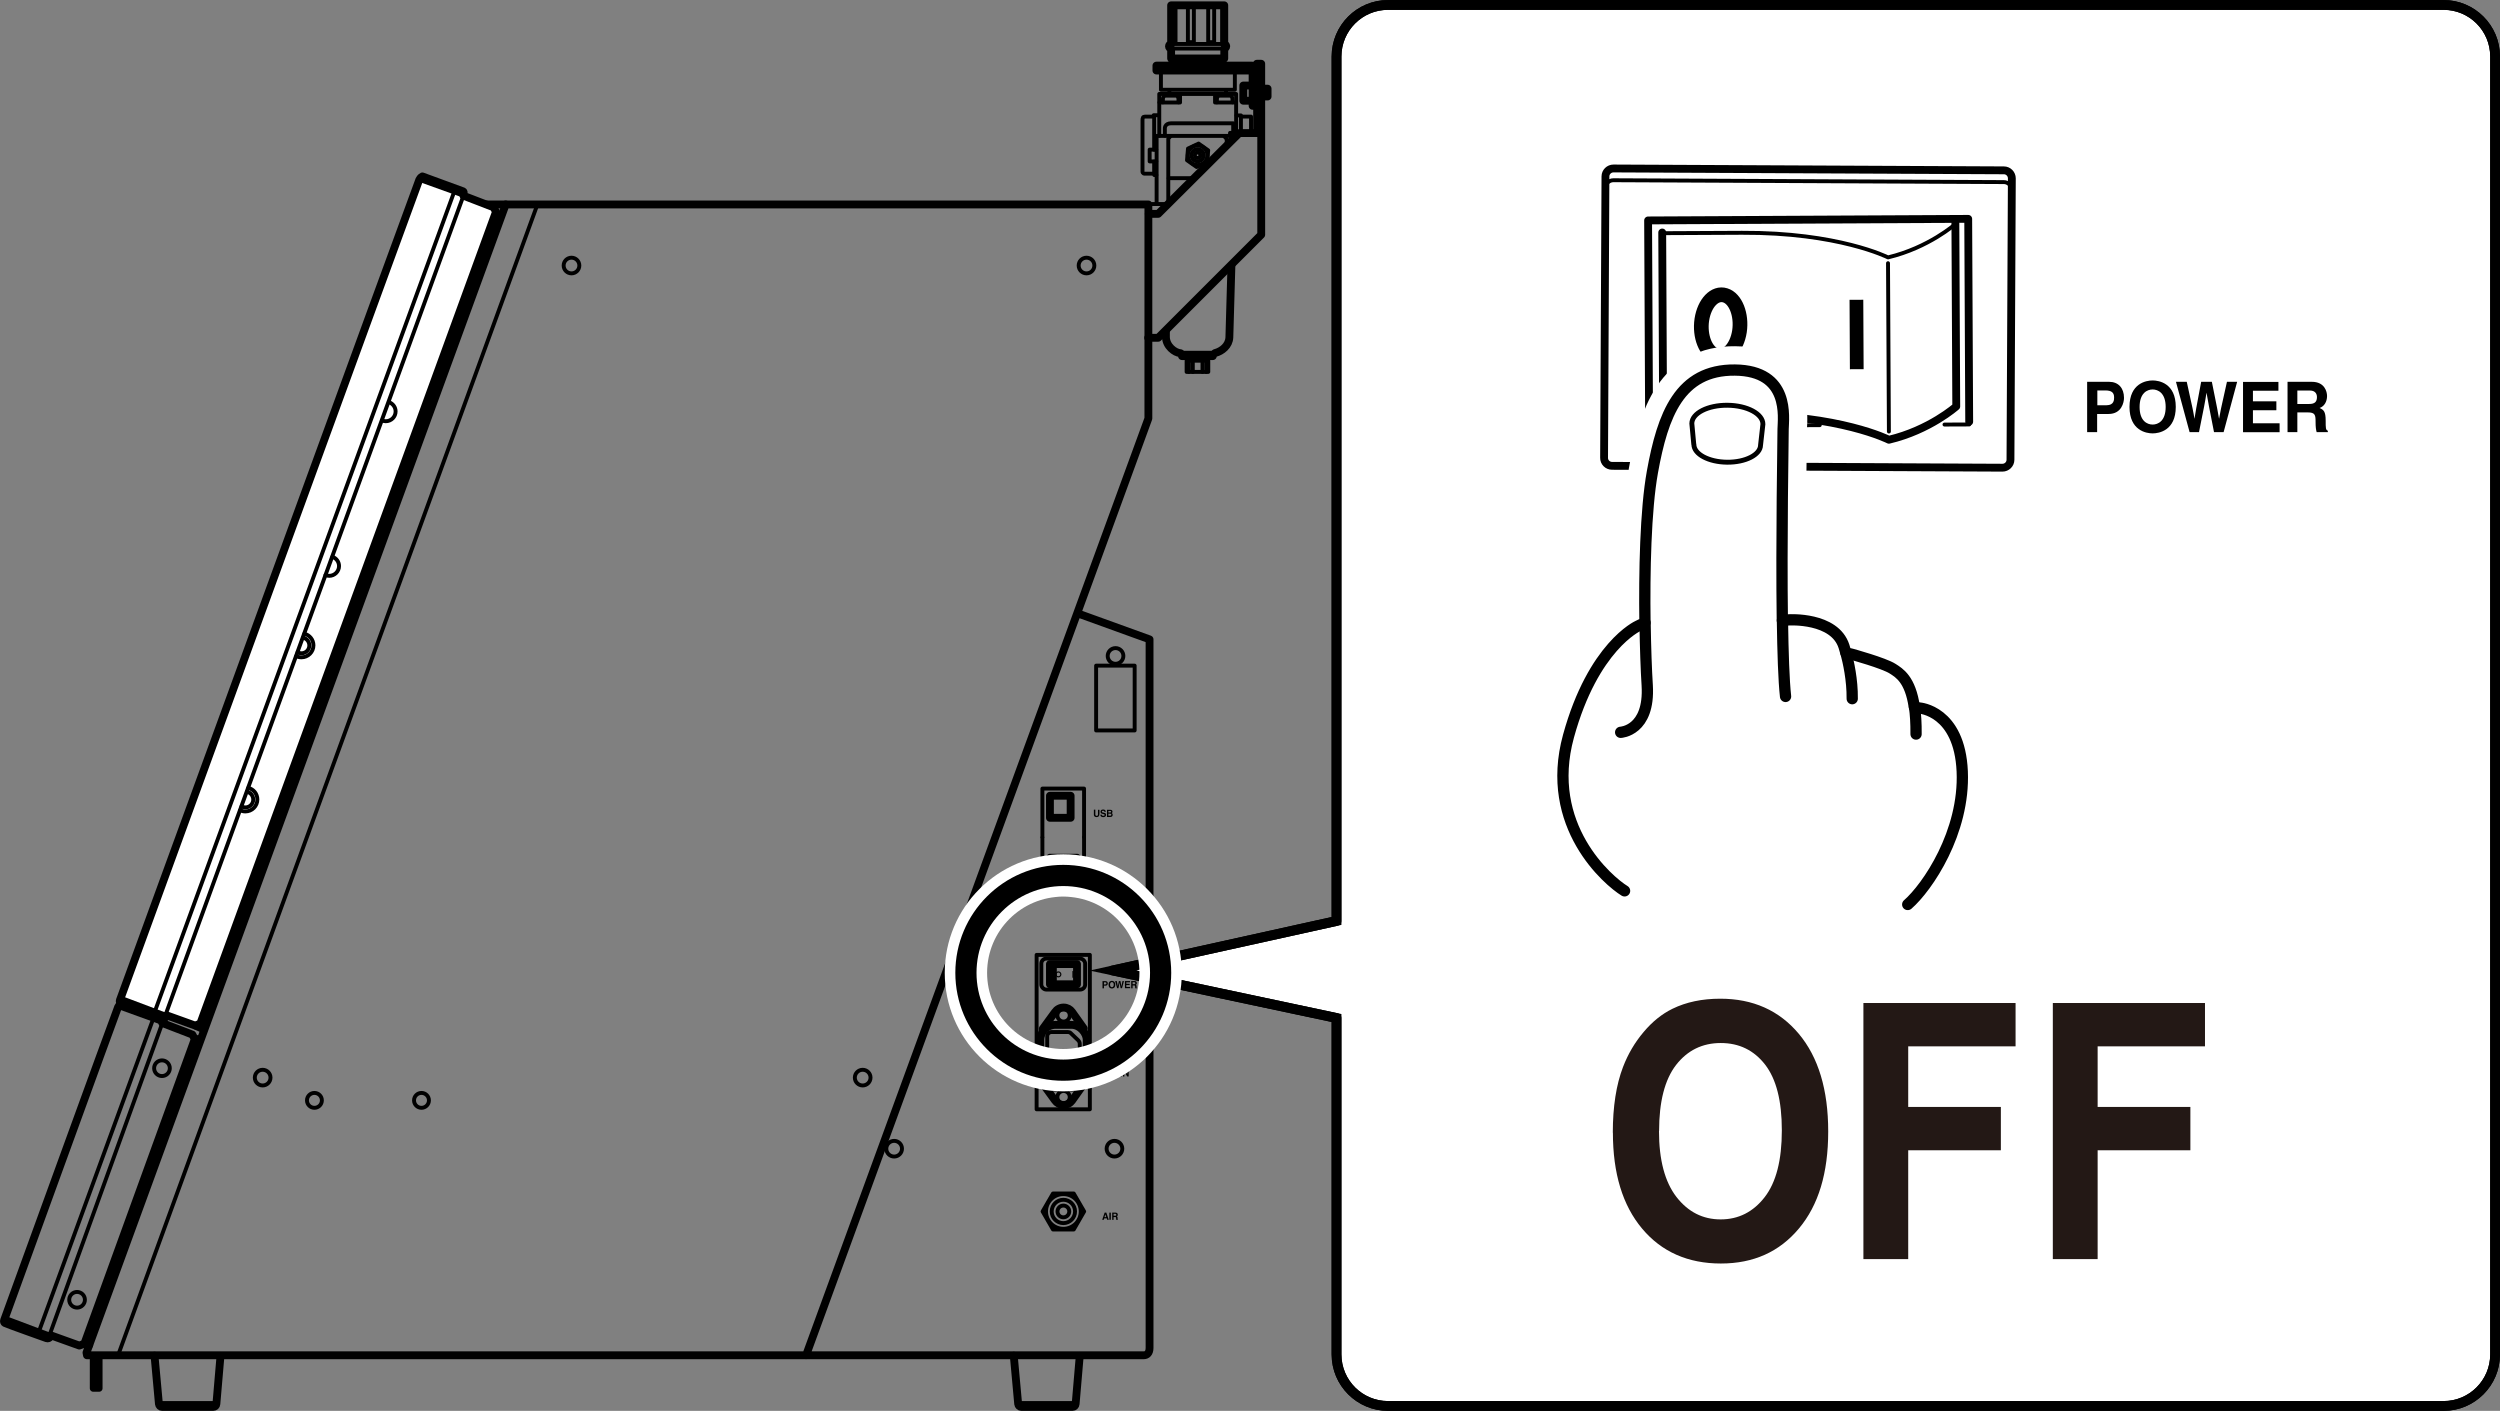 <?xml version="1.0" encoding="UTF-8"?><svg xmlns="http://www.w3.org/2000/svg" width="89.96mm" height="50.77mm" viewBox="0 0 254.99 143.9"><rect x="0" y="0" width="254.99" height="143.9" fill="#808080" stroke="none"/><defs><style>.cls-1{fill:#000;}.cls-1,.cls-2,.cls-3{stroke-width:0px;}.cls-4{stroke-width:4.32px;}.cls-4,.cls-5,.cls-6,.cls-7,.cls-8,.cls-9,.cls-10,.cls-11,.cls-12,.cls-13,.cls-14,.cls-15{fill:none;}.cls-4,.cls-5,.cls-14{stroke-miterlimit:10;}.cls-4,.cls-7,.cls-16{stroke:#fff;}.cls-5,.cls-6,.cls-8,.cls-9,.cls-10,.cls-11,.cls-12,.cls-13,.cls-14,.cls-15,.cls-17,.cls-18{stroke:#000;}.cls-6{stroke-width:.7px;}.cls-6,.cls-7,.cls-8,.cls-9,.cls-10,.cls-11,.cls-12,.cls-13,.cls-16,.cls-15,.cls-17,.cls-18{stroke-linejoin:round;}.cls-6,.cls-7,.cls-8,.cls-9,.cls-10,.cls-11,.cls-12,.cls-16,.cls-15,.cls-17,.cls-18{stroke-linecap:round;}.cls-7,.cls-16{stroke-width:4.86px;}.cls-8{stroke-width:.4px;}.cls-9{stroke-width:.4px;}.cls-10,.cls-17{stroke-width:.8px;}.cls-12,.cls-18{stroke-width:1.15px;}.cls-13{stroke-width:1.5px;}.cls-2,.cls-16,.cls-17,.cls-18{fill:#fff;}.cls-14{stroke-width:2.16px;}.cls-3{fill:#231815;}.cls-15{stroke-width:.5px;}</style></defs><g id="_レイヤー_1"><path class="cls-10" d="M109.87,62.54l7.38,2.67v72.27c0,.53-.27.75-.59.75H8.87l-.05-.27L51.58,20.85h65.55v21.83l-34.92,95.56"/><path class="cls-10" d="M8.6,137.06l11.27-31.08-.25-.46-3.07-1.18s.1-.39-.04-.45-4.15-1.52-4.15-1.52c0,0-.19.08-.32.35S.45,134.57.45,134.57c0,0-.13.27.05.37s4.25,1.55,4.25,1.55c.32.11.45-.29.45-.29l2.89,1.04.51-.19Z"/><line class="cls-9" x1="5.07" y1="136.12" x2="5.37" y2="136.23"/><line class="cls-9" x1="4" y1="135.72" x2="15.56" y2="104.09"/><polyline class="cls-9" points="12.06 102.71 16.56 104.34 5.07 136.12 .53 134.41"/><circle class="cls-9" cx="16.52" cy="108.95" r=".8"/><circle class="cls-9" cx="26.79" cy="109.91" r=".8"/><circle class="cls-9" cx="87.99" cy="109.91" r=".8"/><circle class="cls-9" cx="110.82" cy="27.08" r=".8"/><circle class="cls-9" cx="58.29" cy="27.08" r=".8"/><circle class="cls-9" cx="91.2" cy="117.16" r=".8"/><circle class="cls-9" cx="113.67" cy="117.16" r=".8"/><circle class="cls-9" cx="108.46" cy="123.56" r=".6"/><circle class="cls-9" cx="108.46" cy="123.56" r="1.19"/><circle class="cls-9" cx="108.46" cy="123.56" r="1.77"/><circle class="cls-9" cx="32.07" cy="112.23" r=".76"/><circle class="cls-9" cx="42.99" cy="112.23" r=".76"/><circle class="cls-9" cx="7.86" cy="132.57" r=".8"/><path class="cls-17" d="M20.42,104.42L50.59,21.6l-.25-.46-3.07-1.18s.1-.39-.04-.45-4.15-1.52-4.15-1.52c0,0-.19.08-.32.35S12.26,101.93,12.26,101.93c0,0-.13.27.05.37s4.25,1.55,4.25,1.55c.32.11.45-.29.45-.29l2.89,1.04.51-.19Z"/><line class="cls-9" x1="15.82" y1="103.09" x2="46.27" y2="19.71"/><polyline class="cls-9" points="42.77 18.34 47.27 19.96 16.89 103.49 12.34 101.77"/><path class="cls-9" d="M30.91,65.04c.37.07.64.4.64.79,0,.44-.36.8-.8.8-.14,0-.28-.04-.39-.1"/><path class="cls-9" d="M31.05,64.64c.53.13.92.61.92,1.18,0,.67-.55,1.22-1.22,1.22-.19,0-.37-.04-.53-.12"/><path class="cls-9" d="M25.19,80.76c.37.07.64.4.64.79,0,.44-.36.8-.8.8-.14,0-.28-.04-.39-.1"/><path class="cls-9" d="M25.33,80.36c.53.13.92.61.92,1.18,0,.67-.55,1.22-1.22,1.22-.19,0-.37-.04-.53-.12"/><path class="cls-9" d="M39.68,41.02c.39.14.67.51.67.94,0,.55-.45,1-1,1-.14,0-.26-.03-.38-.08"/><path class="cls-9" d="M33.91,56.79c.39.14.67.51.67.94,0,.55-.45,1-1,1-.14,0-.26-.03-.38-.08"/><line class="cls-10" x1="51.58" y1="20.85" x2="49.69" y2="20.85"/><line class="cls-10" x1="20.05" y1="104.66" x2="20.77" y2="104.98"/><line class="cls-10" x1="19.87" y1="105.98" x2="20.41" y2="105.98"/><line class="cls-10" x1="8.6" y1="137.06" x2="9.1" y2="137.18"/><line class="cls-9" x1="54.79" y1="20.92" x2="12.06" y2="138.18"/><path class="cls-10" d="M15.76,138.27l.45,4.93c.02.17.16.3.32.3h5.22c.17,0,.31-.13.32-.3l.42-4.91"/><line class="cls-9" x1="16.22" y1="143.1" x2="22.07" y2="143.1"/><path class="cls-10" d="M103.4,138.27l.45,4.93c.02.17.16.3.32.3h5.22c.17,0,.31-.13.32-.3l.42-4.91"/><line class="cls-9" x1="103.86" y1="143.1" x2="109.71" y2="143.1"/><circle class="cls-9" cx="113.78" cy="66.9" r=".8"/><rect class="cls-9" x="111.8" y="67.89" width="3.93" height="6.61"/><polyline class="cls-9" points="106.32 85.37 106.32 80.43 110.57 80.43 110.57 85.37"/><rect class="cls-9" x="105.73" y="97.39" width="5.43" height="15.75"/><rect class="cls-10" x="107.09" y="81.16" width="2.11" height="2.25"/><path class="cls-1" d="M112.13,83.06c0,.19-.11.28-.29.28-.06,0-.16-.02-.22-.09-.04-.04-.05-.1-.05-.18v-.49h.15v.48c0,.1.06.15.13.15.1,0,.14-.05.14-.14v-.48h.15v.48Z"/><path class="cls-1" d="M112.37,83.09s.02.12.15.12c.07,0,.15-.02.15-.09,0-.06-.05-.07-.13-.09l-.07-.02c-.11-.03-.22-.05-.22-.22,0-.08.04-.23.27-.23.21,0,.27.15.27.24h-.14s-.02-.11-.14-.11c-.06,0-.12.02-.12.09,0,.06.04.07.07.08l.17.04c.1.02.18.07.18.2,0,.22-.21.24-.28.24-.26,0-.3-.15-.3-.25h.14Z"/><path class="cls-1" d="M112.91,82.59h.34c.17,0,.22.11.22.19,0,.11-.06.13-.09.15.09.03.11.11.11.18,0,.06-.02.11-.06.15-.04.04-.08.07-.22.07h-.3v-.73ZM113.06,82.87h.17c.06,0,.1-.02.1-.08s-.04-.08-.11-.08h-.17v.16ZM113.06,83.19h.18c.07,0,.11-.03.11-.11,0-.06-.05-.09-.11-.09h-.19v.2Z"/><path class="cls-1" d="M112.6,100.8h-.15v-.73h.32c.14,0,.22.09.22.23,0,.07-.04.23-.22.23h-.17v.26ZM112.74,100.4c.11,0,.11-.08.11-.11,0-.07-.04-.1-.13-.1h-.12v.22h.14Z"/><path class="cls-1" d="M113.41,100.04c.09,0,.34.04.34.39s-.24.39-.34.39-.34-.04-.34-.39.24-.39.34-.39ZM113.41,100.69c.08,0,.19-.05.19-.26s-.11-.26-.19-.26-.19.05-.19.26.11.26.19.26Z"/><path class="cls-1" d="M113.75,100.06h.16c.09.4.1.45.11.54h0c.01-.08.02-.15.1-.54h.16c.08.4.09.44.1.54h0c.01-.07.02-.13.11-.54h.15l-.2.73h-.14c-.07-.36-.08-.43-.11-.57h0c-.02.14-.03.19-.11.57h-.14l-.2-.73Z"/><path class="cls-1" d="M115.25,100.19h-.37v.15h.34v.13h-.34v.19h.39v.13h-.53v-.73h.52v.13Z"/><path class="cls-1" d="M115.38,100.06h.35c.19,0,.22.14.22.21,0,.08-.04.15-.11.17.06.03.09.05.09.19,0,.11,0,.13.03.15v.02h-.16s-.02-.07-.02-.15c0-.1,0-.14-.11-.14h-.15v.29h-.14v-.73ZM115.69,100.38c.08,0,.11-.03.11-.1,0-.04-.02-.1-.1-.1h-.18v.2h.17Z"/><path class="cls-1" d="M112.74,109.79h-.15l.25-.73h.17l.25.73h-.16l-.04-.15h-.26l-.05.15ZM112.83,109.51h.18l-.09-.29h0l-.09.29Z"/><path class="cls-1" d="M113.75,109.3s-.03-.13-.16-.13c-.07,0-.17.05-.17.26,0,.13.05.25.17.25.08,0,.14-.05.16-.14h.15c-.03.16-.13.27-.3.27-.19,0-.32-.13-.32-.39s.14-.39.32-.39c.21,0,.3.15.3.26h-.15Z"/><path class="cls-1" d="M114.41,109.79h-.15v-.73h.15v.73Z"/><path class="cls-1" d="M114.98,109.06h.14v.73h-.15l-.29-.52h0v.52h-.14v-.73h.15l.28.51h0v-.51Z"/><path class="cls-1" d="M112.57,124.41h-.15l.25-.73h.17l.25.73h-.16l-.04-.15h-.26l-.05.15ZM112.65,124.14h.18l-.09-.29h0l-.09.29Z"/><path class="cls-1" d="M113.3,124.41h-.15v-.73h.15v.73Z"/><path class="cls-1" d="M113.44,123.68h.35c.19,0,.22.14.22.21,0,.08-.04.15-.11.17.06.03.09.05.09.19,0,.11,0,.13.03.15v.02h-.16s-.02-.07-.02-.15c0-.1,0-.14-.11-.14h-.15v.29h-.14v-.73ZM113.75,124c.08,0,.11-.03.11-.1,0-.04-.02-.1-.1-.1h-.18v.2h.17Z"/><rect class="cls-9" x="106.21" y="97.77" width="4.47" height="3.16" rx=".51" ry=".51"/><rect class="cls-10" x="107.09" y="98.33" width="2.76" height="2.06"/><line class="cls-9" x1="107.59" y1="98.38" x2="107.59" y2="100.33"/><path class="cls-1" d="M107.95,99.69c-.17,0-.31-.14-.31-.31s.14-.31.31-.31.31.14.31.31-.14.31-.31.31ZM107.95,99.19c-.1,0-.19.08-.19.19s.08.19.19.19.19-.08.19-.19-.08-.19-.19-.19Z"/><rect class="cls-1" x="109.38" y="99.04" width=".13" height=".68"/><circle class="cls-9" cx="108.48" cy="103.56" r=".63"/><path class="cls-10" d="M106.36,104.93l1.24-1.7c.19-.28.52-.47.88-.47s.67.17.86.44l1.2,1.69"/><circle class="cls-9" cx="108.48" cy="111.9" r=".63"/><path class="cls-10" d="M106.36,110.53l1.24,1.7c.19.28.52.47.88.47s.67-.17.86-.44l1.2-1.69"/><rect class="cls-10" x="106.11" y="104.53" width="4.73" height="6.4" rx="1.53" ry="1.53"/><path class="cls-9" d="M109.97,109.39l-.74.73c-.08.07-.18.12-.28.12h-1.7c-.24,0-.44-.2-.44-.44v-4.1c0-.24.2-.44.44-.44h1.68c.11,0,.21.04.28.11l.76.73c.1.1.16.23.16.37v2.54c0,.14-.06.27-.15.37Z"/><polygon class="cls-9" points="109.52 121.73 107.4 121.73 106.34 123.56 107.4 125.4 109.52 125.4 110.58 123.56 109.52 121.73"/><path class="cls-10" d="M117.17,21.81h.96l8.27-8.24h1.82v-2.78h-.46v-3.6h-9.81v-.5h9.76c.43,0,.48.29.48.29v-.48h.45v17.44l-10.51,10.51h-1.02"/><line class="cls-9" x1="128.22" y1="13.57" x2="128.6" y2="13.57"/><line class="cls-9" x1="128.22" y1="10.79" x2="128.22" y2="6.98"/><polyline class="cls-10" points="128.79 9.04 129.29 9.04 129.29 9.84 128.79 9.84"/><polyline class="cls-10" points="127.64 8.72 126.81 8.72 126.81 10.27 127.72 10.27"/><line class="cls-10" x1="119.59" y1="6.58" x2="119.59" y2="5.97"/><line class="cls-10" x1="124.68" y1="5.97" x2="124.68" y2="6.56"/><path class="cls-10" d="M125.07,4.72c0-.12-.09-.21-.2-.23V.54h-5.42v3.94c-.12,0-.22.11-.22.24s.1.23.22.24v1h5.42v-1.01c.11-.02.2-.12.2-.23Z"/><polyline class="cls-9" points="119.9 .57 119.9 4.3 119.47 4.3"/><polyline class="cls-9" points="124.68 .57 124.68 4.3 124.87 4.3"/><polyline class="cls-9" points="121.16 .57 121.16 4.3 121.77 4.3 121.77 .57"/><polyline class="cls-9" points="123.23 .57 123.23 4.3 123.84 4.3 123.84 .57"/><line class="cls-9" x1="119.45" y1="4.48" x2="124.87" y2="4.48"/><line class="cls-9" x1="119.45" y1="4.95" x2="124.87" y2="4.95"/><polyline class="cls-9" points="118.41 7.25 118.41 9.15 125.95 9.15 125.95 7.28"/><line class="cls-9" x1="119.27" y1="9.17" x2="119.27" y2="9.58"/><line class="cls-9" x1="125.05" y1="9.17" x2="125.05" y2="9.58"/><path class="cls-9" d="M117.19,20.99s.12-.18.3-.18h1.52"/><polyline class="cls-9" points="117.97 20.76 117.97 13.86 126.05 13.86"/><polyline class="cls-9" points="117.93 15.26 117.26 15.26 117.26 16.46 117.93 16.46"/><polyline class="cls-9" points="118.24 13.84 118.24 9.58 126.08 9.58 126.08 13.77"/><polyline class="cls-9" points="126.12 11.77 126.57 11.77 126.57 13.52"/><polyline class="cls-9" points="126.58 11.89 127.6 11.89 127.6 13.45"/><path class="cls-9" d="M118.81,13.82v-.7s-.05-.55.66-.55h6.31v.98h-.32v.29"/><polyline class="cls-9" points="118.26 10.45 120.36 10.45 120.36 9.65"/><polyline class="cls-9" points="126.03 10.45 123.93 10.45 123.93 9.65"/><path class="cls-9" d="M124.12,10.43v-.32c0-.21.11-.36.32-.36h.95c.27,0,.32.25.32.36v.32"/><path class="cls-9" d="M118.61,10.43v-.32c0-.21.11-.36.32-.36h.95c.27,0,.32.25.32.36v.32"/><path class="cls-9" d="M118.22,11.75h-.55v.14h-.89c-.21,0-.25.14-.25.37v5.22c0,.23.2.23.2.23h1v.14h.21"/><line class="cls-9" x1="117.72" y1="17.73" x2="117.72" y2="16.48"/><line class="cls-9" x1="117.72" y1="15.26" x2="117.72" y2="11.81"/><polyline class="cls-9" points="119.4 13.86 119.16 14.15 119.16 20.62"/><polyline class="cls-9" points="124.88 13.91 125.12 14.18 125.12 14.74"/><circle class="cls-9" cx="122.15" cy="15.83" r=".28"/><circle class="cls-9" cx="122.15" cy="15.83" r=".62"/><circle class="cls-9" cx="122.15" cy="15.83" r="1"/><polygon class="cls-9" points="123.23 15.33 122.25 14.64 121.17 15.15 121.07 16.34 122.05 17.03 123.13 16.52 123.23 15.33"/><line class="cls-9" x1="119.2" y1="18.17" x2="121.66" y2="18.17"/><path class="cls-10" d="M118.92,33.79v.57c0,.93.89,1.62,1.48,1.66,0,0,.16.04.16.3h3.14c.07-.27.25-.32.25-.32.68-.18,1.41-.75,1.44-1.6s.21-7.31.21-7.31"/><line class="cls-9" x1="120.67" y1="35.98" x2="123.53" y2="35.98"/><polyline class="cls-9" points="121.08 36.37 121.08 36.57 121.28 36.77"/><polyline class="cls-9" points="123.22 36.38 123.22 36.58 123.02 36.77"/><rect class="cls-9" x="121.03" y="36.79" width="2.21" height="1.14"/><line class="cls-9" x1="121.26" y1="37.93" x2="121.26" y2="36.79"/><line class="cls-9" x1="121.66" y1="37.93" x2="121.66" y2="36.79"/><line class="cls-9" x1="122.65" y1="37.93" x2="122.65" y2="36.79"/><line class="cls-9" x1="123.03" y1="37.93" x2="123.03" y2="36.79"/><g id="_編集モード"><polyline class="cls-8" points="110.57 85.39 110.57 91.19 106.32 91.23 106.32 85.43"/><rect class="cls-6" x="107.08" y="87.43" width="2.78" height="2.96"/><path class="cls-3" d="M111.59,89.39v-.72h.15v.6h.36v.12h-.51Z"/><path class="cls-3" d="M112.85,89.39h-.16l-.06-.16h-.29l-.06.16h-.16l.28-.72h.15l.29.72ZM112.58,89.1l-.1-.27-.1.27h.2Z"/><path class="cls-3" d="M112.93,89.39v-.72h.14l.3.48v-.48h.14v.72h-.15l-.29-.47v.47h-.14Z"/></g></g><g id="_レイヤー_2"><path class="cls-2" d="M136.32,138.14c0,2.91,2.36,5.26,5.26,5.26h107.65c2.91,0,5.26-2.36,5.26-5.26V5.76c0-2.91-2.36-5.26-5.26-5.26h-107.65c-2.91,0-5.26,2.36-5.26,5.26v88.17l-22.83,5.05,22.83,4.85v34.31Z"/><path class="cls-11" d="M136.32,138.14c0,2.91,2.36,5.26,5.26,5.26h107.65c2.91,0,5.26-2.36,5.26-5.26V5.76c0-2.91-2.36-5.26-5.26-5.26h-107.65c-2.91,0-5.26,2.36-5.26,5.26v88.17l-22.83,5.05,22.83,4.85v34.31Z"/><path class="cls-5" d="M136.32,138.14c0,2.91,2.36,5.26,5.26,5.26h107.65c2.91,0,5.26-2.36,5.26-5.26V5.76c0-2.91-2.36-5.26-5.26-5.26h-107.65c-2.91,0-5.26,2.36-5.26,5.26v88.17l-22.83,5.05,22.83,4.85v34.31Z"/><path class="cls-3" d="M164.5,115.53c0-2.66.35-4.9,1.04-6.7.51-1.33,1.21-2.52,2.11-3.58.89-1.06,1.87-1.84,2.93-2.36,1.41-.69,3.04-1.03,4.88-1.03,3.33,0,6.01,1.19,8.01,3.58,2,2.39,3,5.71,3,9.96s-.99,7.51-2.98,9.89c-1.99,2.39-4.64,3.58-7.97,3.58s-6.04-1.18-8.03-3.56c-1.99-2.37-2.98-5.63-2.98-9.79M169.21,115.35c0,2.96.6,5.2,1.78,6.73,1.19,1.53,2.69,2.29,4.51,2.29s3.32-.76,4.49-2.27c1.17-1.51,1.75-3.78,1.75-6.81s-.57-5.23-1.7-6.7c-1.14-1.47-2.65-2.21-4.53-2.21s-3.4.75-4.56,2.24c-1.15,1.49-1.73,3.74-1.73,6.74"/><polygon class="cls-3" points="190.06 128.42 190.06 102.3 205.58 102.3 205.58 106.72 194.63 106.72 194.63 112.9 204.08 112.9 204.08 117.32 194.63 117.32 194.63 128.42 190.06 128.42"/><polygon class="cls-3" points="209.38 128.42 209.38 102.3 224.9 102.3 224.9 106.72 213.95 106.72 213.95 112.9 223.41 112.9 223.41 117.32 213.95 117.32 213.95 128.42 209.38 128.42"/><path class="cls-10" d="M164.42,47.51c-.45,0-.82-.37-.81-.82l.14-28.7c0-.45.37-.81.82-.81l39.82.19c.45,0,.81.37.81.82l-.14,28.7c0,.45-.37.81-.82.81l-39.82-.19Z"/><path class="cls-9" d="M163.74,19.19c0-.45.37-.81.82-.81l39.82.19c.45,0,.81.37.81.82"/><polyline class="cls-9" points="168.2 43.17 168.2 43.45 185.61 43.36"/><polyline class="cls-10" points="200.85 43.01 200.75 22.32 168.1 22.48 168.2 43.17"/><polyline class="cls-9" points="198.33 43.3 200.85 43.29 200.85 43.01"/><path class="cls-10" d="M169.54,23.71l.09,18.67,8.13-.04c9.85-.05,14.9,2.51,14.9,2.51,4.15-.98,6.87-3.4,6.87-3.4l-.09-18.73"/><path class="cls-9" d="M199.44,22.85s-2.72,2.41-6.87,3.4c0,0-5.06-2.56-14.9-2.51l-8.13.04"/><line class="cls-9" x1="192.57" y1="26.84" x2="192.66" y2="44.01"/><path class="cls-13" d="M175.04,36.27c1.06.33,2.12-.78,2.38-2.48.25-1.7-.4-3.35-1.46-3.67-1.06-.33-2.12.78-2.38,2.48-.25,1.7.4,3.34,1.46,3.67Z"/><rect class="cls-1" x="188.66" y="30.59" width="1.4" height="7.08" transform="translate(-.16 .91) rotate(-.28)"/><path class="cls-1" d="M213.91,44.07h-1.03v-5.13h2.24c.95,0,1.52.64,1.52,1.64,0,.46-.25,1.64-1.57,1.64h-1.17v1.85ZM214.86,41.33c.77,0,.77-.57.77-.8,0-.5-.27-.71-.9-.71h-.81v1.51h.95Z"/><path class="cls-1" d="M219.56,38.8c.65,0,2.36.29,2.36,2.7s-1.71,2.7-2.36,2.7-2.36-.29-2.36-2.7,1.71-2.7,2.36-2.7ZM219.56,43.3c.55,0,1.33-.36,1.33-1.79s-.78-1.79-1.33-1.79-1.33.36-1.33,1.79.78,1.79,1.33,1.79Z"/><path class="cls-1" d="M221.95,38.94h1.09c.63,2.81.69,3.16.78,3.75h.01c.09-.53.16-1.06.68-3.75h1.09c.57,2.81.62,3.09.73,3.75h.01c.08-.48.16-.93.8-3.75h1.04l-1.38,5.13h-.98c-.5-2.52-.59-3.02-.76-4h-.01c-.15.99-.23,1.36-.76,4h-.96l-1.39-5.13Z"/><path class="cls-1" d="M232.39,39.85h-2.6v1.08h2.39v.91h-2.39v1.33h2.72v.91h-3.73v-5.13h3.61v.91Z"/><path class="cls-1" d="M233.32,38.94h2.48c1.31,0,1.55,1.01,1.55,1.45,0,.56-.27,1.05-.76,1.22.41.19.62.34.62,1.3,0,.75,0,.94.22,1.02v.14h-1.14c-.07-.24-.11-.51-.11-1.04,0-.7-.04-.97-.8-.97h-1.06v2.01h-1v-5.13ZM235.53,41.2c.53,0,.79-.19.79-.7,0-.27-.12-.67-.72-.67h-1.28v1.37h1.2Z"/><polyline class="cls-6" points="9.51 138.24 9.51 141.6 10.11 141.6 10.11 138.33"/><circle class="cls-4" cx="108.45" cy="99.22" r="9.93"/><circle class="cls-14" cx="108.45" cy="99.22" r="9.93"/></g><g id="_レイヤー_3"><path class="cls-16" d="M165.7,90.86c-1.65-1.01-8.24-6.61-5.72-15.78,2.52-9.17,7.08-11.23,7.08-11.23l.72-.35c-.07-5.16.06-11.49.76-15.37,1.05-5.81,2.76-10.44,8.41-10.39,5.65.05,4.94,4.86,4.92,6.03,0,.83-.19,11.44-.08,19.5l.67-.05s4.66-.29,5.62,2.71c0,0,.08.24.19.65l.58.14s3.31.91,4.19,1.48c.69.44,1.8,1.09,2.21,3.89l.52.12s4.1.26,4.37,6.47c.27,6.21-3.55,11.82-5.56,13.57"/><path class="cls-16" d="M181.8,63.27c.05,3.29.14,6.16.32,7.76"/><path class="cls-16" d="M165.3,74.69s2.99-.14,2.71-4.79c-.1-1.54-.18-3.83-.22-6.39"/><path class="cls-7" d="M188.28,66.58c.25.93.66,2.75.64,4.68"/><path class="cls-7" d="M195.27,72.09c.11.75.17,1.67.16,2.78"/><path class="cls-7" d="M172.77,45.33c0,.99,1.51,1.79,3.38,1.81,1.88.02,3.41-.76,3.42-1.75l.24-2.13c0-1.05-1.6-1.91-3.61-1.93-2-.02-3.63.81-3.64,1.86l.2,2.14Z"/><path class="cls-18" d="M165.7,90.86c-1.65-1.01-8.24-6.61-5.72-15.78,2.52-9.17,7.08-11.23,7.08-11.23l.72-.35c-.07-5.16.06-11.49.76-15.37,1.05-5.81,2.76-10.44,8.41-10.39,5.65.05,4.94,4.86,4.92,6.03,0,.83-.19,11.44-.08,19.5l.67-.05s4.66-.29,5.62,2.71c0,0,.08.24.19.65l.58.14s3.31.91,4.19,1.48c.69.44,1.8,1.09,2.21,3.89l.52.12s4.1.26,4.37,6.47c.27,6.21-3.55,11.82-5.56,13.57"/><path class="cls-18" d="M181.8,63.27c.05,3.29.14,6.16.32,7.76"/><path class="cls-18" d="M165.3,74.69s2.99-.14,2.71-4.79c-.1-1.54-.18-3.83-.22-6.39"/><path class="cls-12" d="M188.28,66.58c.25.93.66,2.75.64,4.68"/><path class="cls-12" d="M195.27,72.09c.11.75.17,1.67.16,2.78"/><path class="cls-15" d="M172.77,45.33c0,.99,1.51,1.79,3.38,1.81,1.88.02,3.41-.76,3.42-1.75l.24-2.13c0-1.05-1.6-1.91-3.61-1.93-2-.02-3.63.81-3.64,1.86l.2,2.14Z"/></g></svg>